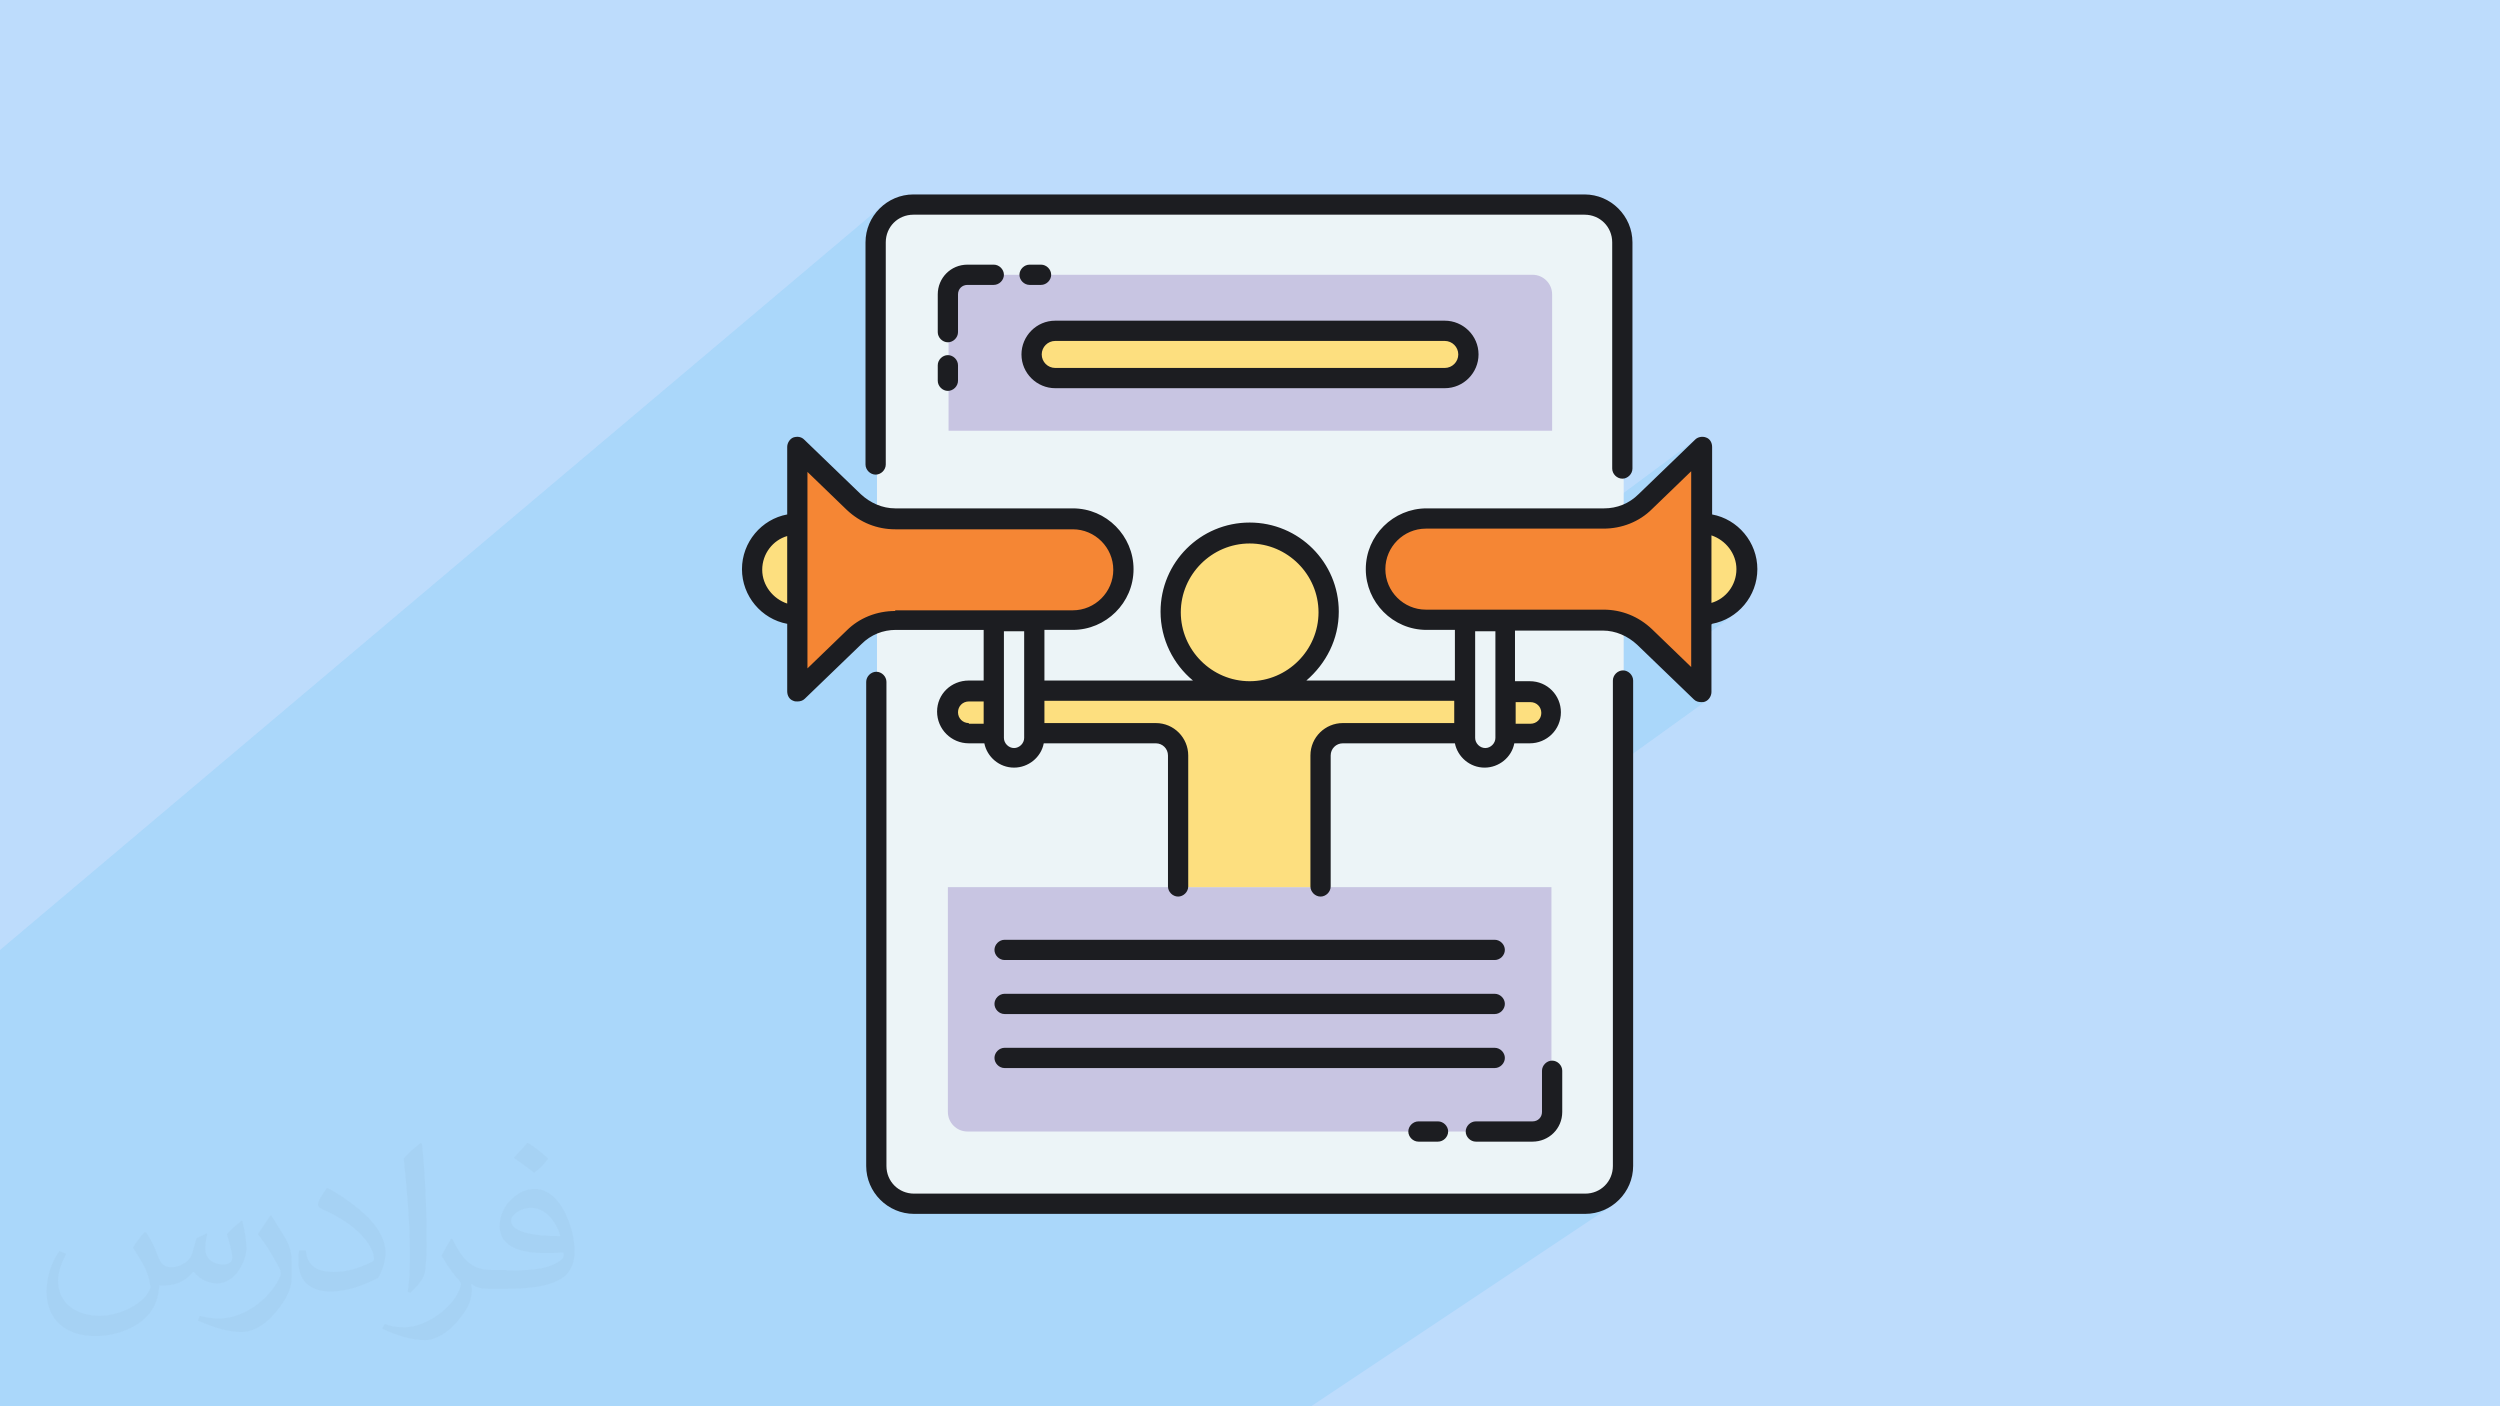 <?xml version="1.0" encoding="UTF-8"?>
<!DOCTYPE svg PUBLIC "-//W3C//DTD SVG 1.1//EN" "http://www.w3.org/Graphics/SVG/1.1/DTD/svg11.dtd">
<!-- Creator: CorelDRAW 2017 -->
<svg xmlns="http://www.w3.org/2000/svg" xml:space="preserve" width="3.703in" height="2.083in" version="1.1" style="shape-rendering:geometricPrecision; text-rendering:geometricPrecision; image-rendering:optimizeQuality; fill-rule:evenodd; clip-rule:evenodd"
viewBox="0 0 3703 2083"
 xmlns:xlink="http://www.w3.org/1999/xlink"
 enable-background="new 0 0 511.965 511.965">
 <defs>
  <style type="text/css">
   <![CDATA[
    .fil6 {fill:#F58634}
    .fil4 {fill:#C8C5E2}
    .fil7 {fill:#1C1D21}
    .fil0 {fill:#BDDCFC}
    .fil3 {fill:#ECF4F7}
    .fil5 {fill:#FDDF7F}
    .fil2 {fill:#373435;fill-opacity:0.031}
    .fil1 {fill:#00AFEF;fill-opacity:0.102}
   ]]>
  </style>
 </defs>
 <g id="Layer_x0020_1">
  <polygon class="fil0" points="-1,0 3708,0 3708,2083 -1,2083 "/>
  <polygon class="fil1" points="1068,2083 1067,2083 1064,2083 1049,2083 1045,2083 987,2083 958,2083 947,2083 938,2083 935,2083 928,2083 924,2083 921,2083 917,2083 914,2083 912,2083 906,2083 905,2083 905,2083 901,2083 899,2083 897,2083 897,2083 897,2083 896,2083 894,2083 889,2083 885,2083 883,2083 882,2083 880,2083 880,2083 877,2083 875,2083 871,2083 870,2083 867,2083 866,2083 857,2083 856,2083 818,2083 817,2083 814,2083 810,2083 805,2083 802,2083 795,2083 786,2083 777,2083 776,2083 768,2083 768,2083 758,2083 743,2083 736,2083 726,2083 722,2083 703,2083 700,2083 700,2083 689,2083 689,2083 666,2083 665,2083 664,2083 660,2083 659,2083 657,2083 657,2083 655,2083 654,2083 646,2083 643,2083 638,2083 638,2083 637,2083 633,2083 632,2083 614,2083 611,2083 610,2083 610,2083 609,2083 606,2083 599,2083 599,2083 588,2083 588,2083 572,2083 567,2083 567,2083 562,2083 557,2083 554,2083 537,2083 532,2083 481,2083 466,2083 459,2083 453,2083 415,2083 413,2083 413,2083 400,2083 400,2083 397,2083 392,2083 388,2083 387,2083 379,2083 357,2083 354,2083 335,2083 282,2083 268,2083 266,2083 260,2083 242,2083 237,2083 229,2083 198,2083 194,2083 194,2083 193,2083 186,2083 184,2083 177,2083 177,2083 167,2083 167,2083 165,2083 164,2083 157,2083 156,2083 151,2083 150,2083 148,2083 142,2083 136,2083 130,2083 120,2083 114,2083 110,2083 109,2083 97,2083 92,2083 91,2083 88,2083 83,2083 79,2083 77,2083 75,2083 74,2083 72,2083 70,2083 66,2083 47,2083 44,2083 43,2083 20,2083 -1,2083 -1,2077 -1,2076 -1,2022 -1,2015 -1,1986 -1,1981 -1,1977 -1,1972 -1,1972 -1,1968 -1,1964 -1,1959 -1,1953 -1,1950 -1,1942 -1,1933 -1,1862 -1,1861 -1,1835 -1,1834 -1,1822 -1,1808 -1,1777 -1,1769 -1,1766 -1,1762 -1,1761 -1,1757 -1,1756 -1,1752 -1,1739 -1,1739 -1,1739 -1,1735 -1,1733 -1,1729 -1,1723 -1,1722 -1,1716 -1,1704 -1,1702 -1,1690 -1,1684 -1,1680 -1,1678 -1,1674 -1,1665 -1,1660 -1,1659 -1,1647 -1,1643 -1,1639 -1,1636 -1,1633 -1,1625 -1,1619 -1,1609 -1,1609 -1,1603 -1,1594 -1,1586 -1,1580 -1,1568 -1,1454 -1,1449 -1,1443 -1,1437 -1,1425 -1,1408 1309,303 1304,307 1300,312 1295,318 1292,324 1289,330 1286,336 1285,343 1319,314 1315,318 1311,322 1308,326 1305,331 1303,336 1301,341 1299,346 1299,351 1325,328 1332,323 1339,320 1346,317 1354,316 2349,316 2357,317 2365,320 2372,323 2378,328 2383,335 2387,341 2389,349 2390,357 2390,693 2390,696 2391,699 2392,701 2394,703 2397,705 2399,707 2402,707 2405,708 2408,707 2411,707 2413,705 2148,903 2172,903 2513,650 2511,651 2427,732 2521,662 2438,743 2434,746 2431,749 2428,751 2223,903 2229,903 2506,698 2448,754 2444,758 2441,761 2437,764 2248,903 2348,903 2521,776 2521,805 2536,793 2536,893 2540,892 2544,890 2548,888 2551,886 2521,908 2521,910 2528,910 2535,909 2541,907 2547,905 2553,902 2559,899 2476,959 2481,964 2536,924 2543,923 2550,920 2557,917 2563,914 2569,910 2487,970 2506,989 2494,998 2521,1024 2509,1033 2511,1035 2512,1036 2513,1037 2514,1038 2516,1038 2517,1039 2518,1039 2520,1039 2521,1039 2522,1039 2523,1039 2524,1039 2524,1039 2525,1039 2526,1039 2526,1038 2527,1038 2529,1037 2390,1137 2390,1726 2389,1734 2387,1742 2383,1749 2378,1755 2372,1760 2339,1782 2349,1782 2355,1782 2360,1781 2366,1779 2371,1778 2376,1775 2380,1772 2343,1797 2349,1797 2356,1797 2363,1796 2370,1794 2377,1791 2383,1788 2389,1785 1942,2083 1921,2083 1916,2083 1900,2083 1890,2083 1859,2083 1708,2083 1682,2083 1675,2083 1660,2083 1656,2083 1652,2083 1590,2083 1572,2083 1567,2083 1565,2083 1555,2083 1554,2083 1550,2083 1518,2083 1493,2083 1491,2083 1488,2083 1486,2083 1385,2083 1381,2083 1279,2083 1275,2083 1212,2083 "/>
  <path class="fil2" d="M217 1826c7,11 12,21 16,32 3,7 5,19 21,19 5,0 11,-1 17,-5 7,-3 12,-9 14,-17l6 -21 15 -7 1 1c-2,8 -3,16 -3,21 0,18 15,24 27,24 7,0 13,-3 13,-10 0,-8 -4,-22 -8,-35 7,-7 14,-14 22,-20l1 1c4,15 6,30 6,40 0,10 -4,20 -8,27 -7,14 -20,25 -36,25 -12,0 -25,-6 -34,-17l-1 0c-9,11 -22,20 -43,20l-7 0c-1,14 -4,24 -9,33 -13,25 -50,42 -85,42 -49,0 -73,-28 -73,-66 0,-23 8,-45 19,-60l10 4c-7,14 -12,27 -12,40 0,35 29,52 62,52 30,0 68,-19 75,-42 -3,-25 -12,-36 -26,-59 4,-7 10,-15 17,-23l1 0 0 0 2 1 0 0 0 0 0 0 0 0zm565 -133c10,6 20,14 30,23 -6,8 -12,15 -21,21 -10,-8 -20,-15 -30,-22 7,-8 14,-15 20,-22l0 0 1 0zm5 96c-17,0 -30,11 -30,19 0,17 33,23 73,23 -5,-20 -22,-42 -43,-42l0 0 0 0 0 0zm-37 93c22,0 41,-1 55,-4 16,-4 30,-12 30,-18 0,-1 0,-3 -1,-5 -9,1 -19,1 -29,1 -29,0 -52,-7 -61,-23 -2,-5 -4,-10 -4,-16 0,-16 7,-32 19,-42 10,-9 21,-14 33,-14 20,0 37,16 48,42 6,14 11,30 11,51 0,14 -4,25 -12,34 -16,15 -45,21 -90,21l-20 0 0 0 -5 0c-11,0 -19,-2 -25,-7l-1 0c0,3 1,5 1,7 0,10 -3,23 -10,33 -20,30 -42,43 -60,43 -19,0 -42,-7 -63,-17l4 -7c7,3 16,5 29,5 34,0 78,-33 84,-64 -1,-3 -3,-6 -7,-10 -10,-12 -16,-22 -22,-32 5,-10 10,-18 14,-25l2 0c14,29 28,46 57,46l5 0 0 0 21 0 0 0 -3 1 0 0 0 0 0 0 0 0zm-146 31c2,-14 3,-29 3,-43l0 -21c0,-39 -5,-96 -9,-133 7,-8 17,-17 25,-23l2 1c5,47 7,101 7,151 0,13 -1,26 -2,35 -1,12 -8,21 -22,35l-3 -1 0 0 -1 -1 0 0 0 0 0 0 0 0zm-151 -62c1,18 10,33 41,33 20,0 36,-5 55,-14 3,-1 5,-3 5,-5 0,-12 -9,-27 -24,-41 -14,-13 -34,-25 -51,-32 -6,-3 -8,-5 -8,-8 0,-5 7,-16 13,-24l2 0c20,11 43,27 60,44 15,16 25,33 25,51 0,13 -4,26 -11,38 -22,11 -46,20 -70,20 -29,0 -48,-14 -48,-45 0,-3 0,-9 1,-16l10 0 0 0 0 -1 0 0 0 0 0 0 0 0zm-52 -52l18 29c7,11 13,22 13,41l0 24c0,19 -12,39 -32,60 -15,14 -29,20 -42,20 -19,0 -40,-6 -65,-17l3 -7c8,2 17,4 28,4 36,0 72,-26 89,-58 2,-4 3,-7 3,-9 0,-4 -2,-8 -4,-11 -9,-17 -19,-33 -30,-47 6,-9 12,-18 18,-27l1 0 0 0 0 -2 0 0 0 0 0 0 0 0z"/>
  <g id="_3145610924096">
   <path class="fil3" d="M2349 1782l-994 0c-31,0 -56,-25 -56,-56l0 -1368c0,-31 25,-56 56,-56l994 0c31,0 56,25 56,56l0 1368c0,31 -25,56 -56,56zm0 0z"/>
   <path class="fil4" d="M1404 1314l0 333c0,16 13,29 29,29l836 0c16,0 29,-13 29,-29l0 -333 -895 0zm0 0z"/>
   <path class="fil4" d="M2299 638l0 -202c0,-16 -13,-29 -29,-29l-836 0c-16,0 -29,13 -29,29l0 202 895 0zm0 0z"/>
   <g>
    <path class="fil5" d="M2140 560l-577 0c-19,0 -35,-16 -35,-35 0,-19 16,-35 35,-35l577 0c19,0 35,16 35,35 0,19 -16,35 -35,35zm0 0z"/>
    <path class="fil5" d="M1968 908c0,64 -52,117 -117,117 -64,0 -117,-52 -117,-117 0,-64 52,-117 117,-117 64,0 117,52 117,117zm0 0z"/>
    <g>
     <path class="fil5" d="M1957 1314l0 -194c0,-18 15,-33 33,-33l277 0c17,0 31,-14 31,-31 0,-17 -14,-31 -31,-31l-832 0c-17,0 -31,14 -31,31 0,17 14,31 31,31l277 0c18,0 33,15 33,33l0 194 212 0zm0 0l0 0 0 0z"/>
    </g>
   </g>
   <path class="fil6" d="M2376 768l-263 0c-42,0 -75,34 -75,75 0,42 34,75 75,75l263 0c23,0 45,9 61,25l84 81 0 -362 -84 81c-16,16 -38,25 -61,25zm0 0z"/>
   <path class="fil3" d="M2201 1123c-17,0 -30,-14 -30,-30l0 -173 60 0 0 173c0,17 -14,30 -30,30l0 0zm0 0z"/>
   <path class="fil5" d="M2521 776c37,0 67,30 67,67 0,37 -30,67 -67,67l0 -134zm0 0z"/>
   <path class="fil6" d="M1327 768l263 0c42,0 75,34 75,75 0,42 -34,75 -75,75l-263 0c-23,0 -45,9 -61,25l-84 81 0 -362 84 81c16,16 38,25 61,25zm0 0z"/>
   <path class="fil3" d="M1503 1123c17,0 30,-14 30,-30l0 -173 -60 0 0 173c0,17 14,30 30,30l0 0zm0 0z"/>
   <path class="fil5" d="M1182 776c-37,0 -67,30 -67,67 0,37 30,67 67,67l0 -134zm0 0z"/>
   <path class="fil7" d="M2186 1661l84 0c8,0 14,-6 14,-14l0 -61c0,-8 7,-15 15,-15 8,0 15,7 15,15l0 61c0,25 -20,44 -44,44l-84 0c-8,0 -15,-7 -15,-15 0,-8 7,-15 15,-15zm-85 0c-8,0 -15,7 -15,15 0,8 7,15 15,15l29 0c8,0 15,-7 15,-15 0,-8 -7,-15 -15,-15l-29 0zm-682 -1225c0,-8 6,-14 14,-14l39 0c8,0 15,-7 15,-15 0,-8 -7,-15 -15,-15l-39 0c-25,0 -44,20 -44,44l0 56c0,8 7,15 15,15 8,0 15,-7 15,-15l0 -56zm123 -14c8,0 15,-7 15,-15 0,-8 -7,-15 -15,-15l-17 0c-8,0 -15,7 -15,15 0,8 7,15 15,15l17 0zm-138 104c-8,0 -15,7 -15,15l0 23c0,8 7,15 15,15 8,0 15,-7 15,-15l0 -23c0,-8 -7,-15 -15,-15zm109 -1c0,-27 22,-50 50,-50l577 0c27,0 50,22 50,50 0,27 -22,50 -50,50l-577 0c-27,0 -50,-22 -50,-50zm30 0c0,11 9,20 20,20l577 0c11,0 20,-9 20,-20 0,-11 -9,-20 -20,-20l-577 0c-11,0 -20,9 -20,20zm-55 897l726 0c8,0 15,-7 15,-15 0,-8 -7,-15 -15,-15l-726 0c-8,0 -15,7 -15,15 0,8 7,15 15,15l0 0zm0 80l726 0c8,0 15,-7 15,-15 0,-8 -7,-15 -15,-15l-726 0c-8,0 -15,7 -15,15 0,8 7,15 15,15l0 0zm0 80l726 0c8,0 15,-7 15,-15 0,-8 -7,-15 -15,-15l-726 0c-8,0 -15,7 -15,15 0,8 7,15 15,15l0 0zm-191 -879c8,0 15,-7 15,-15l0 -329c0,-23 18,-41 41,-41l994 0c23,0 41,18 41,41l0 335c0,8 7,15 15,15 8,0 15,-7 15,-15l0 -335c0,-39 -32,-71 -71,-71l-994 0c-39,0 -71,32 -71,71l0 329c0,8 7,15 15,15zm1107 290c-8,0 -15,7 -15,15l0 719c0,23 -18,41 -41,41l-994 0c-23,0 -41,-18 -41,-41l0 -717c0,-8 -7,-15 -15,-15 -8,0 -15,7 -15,15l0 717c0,39 32,71 71,71l994 0c39,0 71,-32 71,-71l0 -719c0,-8 -7,-15 -15,-15zm131 -68l0 100c0,6 -4,12 -9,14 -2,1 -4,1 -6,1 -4,0 -8,-1 -11,-4l-84 -81c-14,-13 -32,-21 -51,-21l-130 0 0 75 22 0c26,0 46,21 46,46 0,26 -21,46 -46,46l-23 0c-4,21 -23,36 -44,36 -22,0 -40,-16 -44,-36l-166 0c-10,0 -18,8 -18,18l0 194c0,8 -7,15 -15,15 -8,0 -15,-7 -15,-15l0 -194c0,-27 22,-48 48,-48l165 0 0 -33 -607 0 0 33 165 0c27,0 48,22 48,48l0 194c0,8 -7,15 -15,15 -8,0 -15,-7 -15,-15l0 -194c0,-10 -8,-18 -18,-18l-166 0c-4,21 -23,36 -44,36 -22,0 -40,-16 -44,-36l-23 0c-26,0 -47,-21 -47,-47 0,-26 21,-46 47,-46l22 0 0 -75 -130 0c-19,0 -37,7 -51,21l-84 81c-3,3 -7,4 -11,4 -2,0 -4,0 -6,-1 -6,-2 -9,-8 -9,-14l0 -100c-38,-7 -67,-41 -67,-81 0,-40 29,-74 67,-81l0 -100c0,-6 4,-12 9,-14 6,-2 12,-1 16,3l84 81c14,13 32,21 51,21l263 0c50,0 90,41 90,90 0,50 -41,90 -90,90l-42 0 0 75 220 0c-29,-24 -48,-61 -48,-102 0,-73 59,-132 132,-132 73,0 132,59 132,132 0,41 -19,77 -48,102l220 0 0 -75 -42 0c-50,0 -90,-41 -90,-90 0,-50 41,-90 90,-90l263 0c19,0 37,-7 51,-21l84 -81c4,-4 11,-5 16,-3 6,2 9,8 9,14l0 100c38,7 67,41 67,81 0,40 -29,74 -67,81l0 0zm-1369 -31l0 -100c-21,6 -37,26 -37,50 0,23 16,43 37,50l0 0zm160 10l263 0c33,0 60,-27 60,-60 0,-33 -27,-60 -60,-60l-263 0c-27,0 -52,-10 -72,-29l-58 -56 0 291 58 -56c19,-19 45,-29 72,-29l0 0zm109 168l22 0 0 -33 -22 0c-9,0 -16,7 -16,16 0,9 7,16 16,16l0 0zm82 -137l-30 0 0 158c0,8 7,15 15,15 8,0 15,-7 15,-15l0 -158zm334 74c56,0 102,-46 102,-102 0,-56 -46,-102 -102,-102 -56,0 -102,46 -102,102 0,56 46,102 102,102zm364 -74l-30 0 0 158c0,8 7,15 15,15 8,0 15,-7 15,-15l0 -158zm30 104l0 33 22 0c9,0 16,-7 16,-16 0,-9 -7,-16 -16,-16l-22 0zm260 -129l0 -212 -58 56c-19,19 -45,29 -72,29l-263 0c-33,0 -60,27 -60,60 0,33 27,60 60,60l263 0c27,0 52,10 72,29l58 56 0 -78zm67 -67c0,-23 -16,-43 -37,-50l0 100c21,-6 37,-26 37,-50zm0 0z"/>
  </g>
 </g>
</svg>
